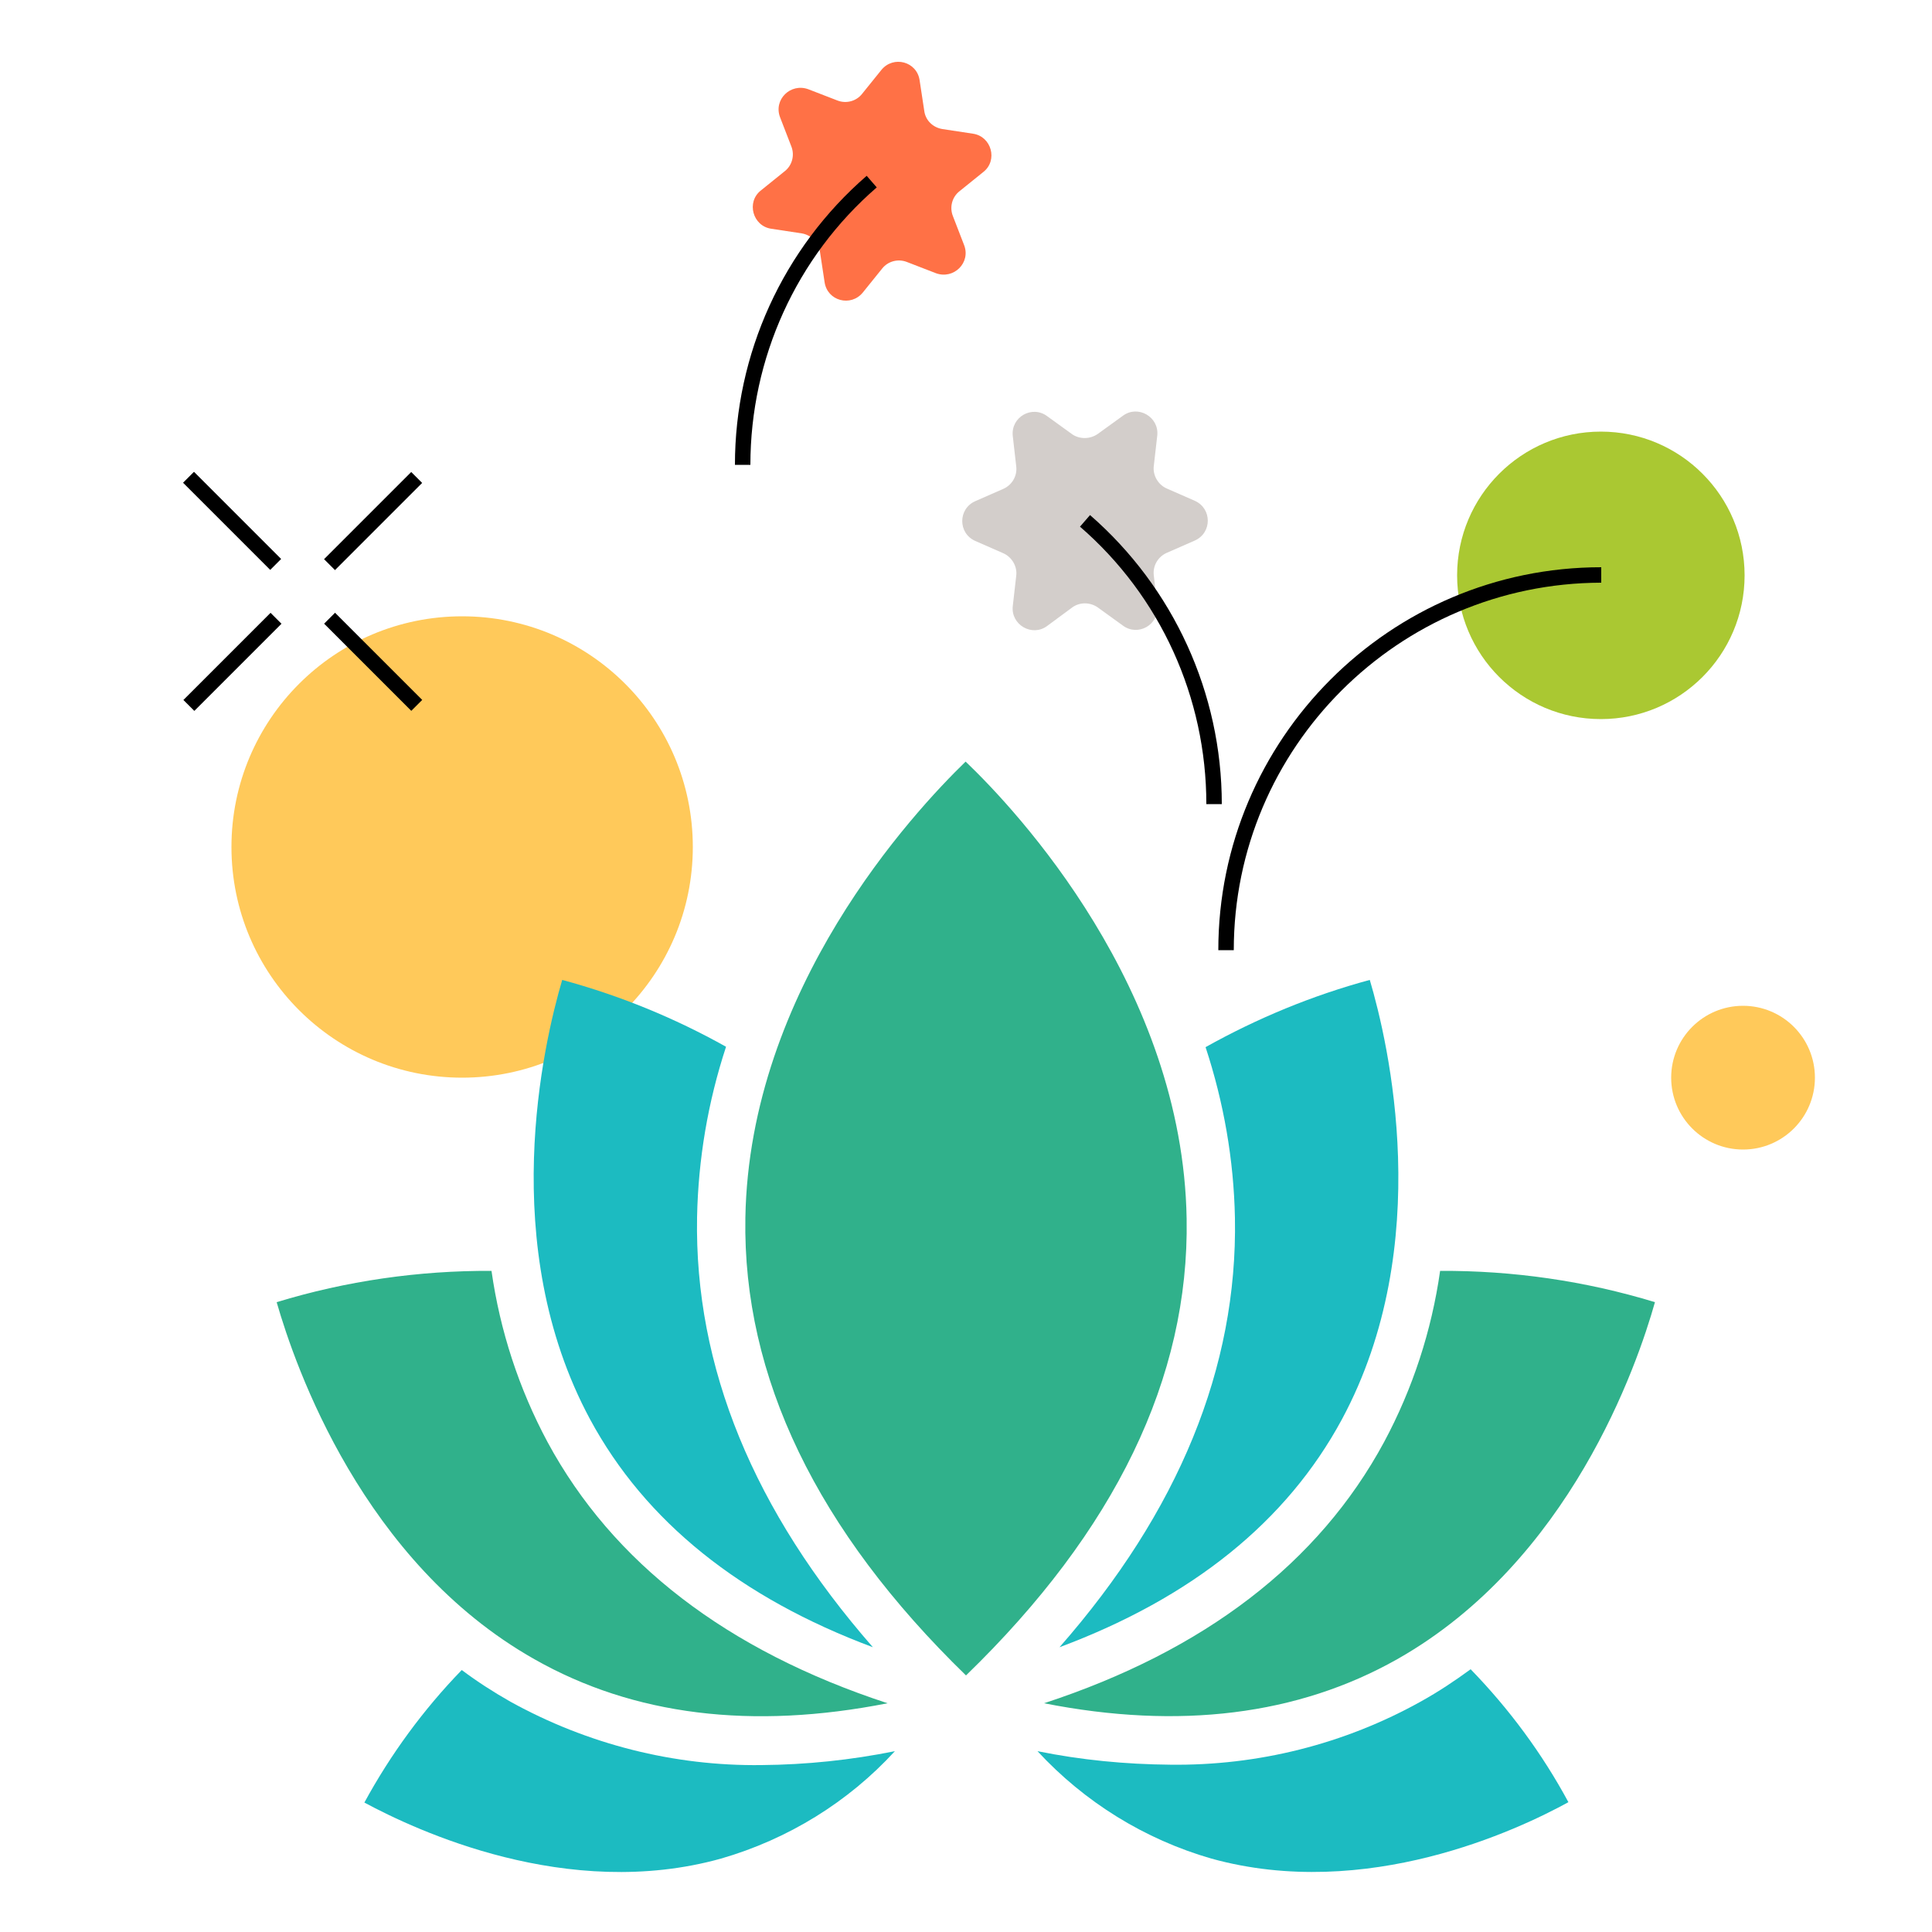 <?xml version="1.0" encoding="UTF-8"?>
<svg width="500px" height="500px" viewBox="0 0 500 500" version="1.1" xmlns="http://www.w3.org/2000/svg" xmlns:xlink="http://www.w3.org/1999/xlink">
    <title> Icono KF-Stride 01 Sense of Meaning</title>
    <g id="Page-1" stroke="none" stroke-width="1" fill="none" fill-rule="evenodd">
        <g id="-Icono-KF-Stride-01-Sense-of-Meaning">
            <rect id="Rectangle" x="0" y="0" width="500" height="500"></rect>
            <path d="M243.9,33.4 L251.8,34.6 C256.6,35.3 258.3,41.5 254.5,44.5 L248.3,49.5 C246.4,51 245.7,53.6 246.6,55.9 L249.5,63.4 C251.3,68 246.8,72.4 242.2,70.7 L234.7,67.8 C232.4,66.9 229.8,67.6 228.3,69.5 L223.3,75.7 C220.2,79.5 214.1,77.9 213.4,73 L212.2,65.1 C211.8,62.7 209.9,60.8 207.5,60.4 L199.6,59.2 C194.8,58.5 193.1,52.3 196.9,49.3 L203.1,44.3 C205,42.8 205.7,40.2 204.8,37.9 L201.9,30.4 C200.1,25.8 204.6,21.4 209.2,23.1 L216.7,26 C219,26.9 221.6,26.2 223.1,24.3 L228.1,18.1 C231.2,14.3 237.3,15.9 238,20.8 L239.2,28.7 C239.5,31.1 241.4,33 243.9,33.4 Z" id="Path" fill="#FF7146" fill-rule="nonzero"></path>
            <path d="M284.1,112.3 L290.6,107.6 C294.5,104.7 300,107.9 299.5,112.7 L298.6,120.6 C298.3,123 299.7,125.4 301.9,126.4 L309.2,129.6 C313.7,131.6 313.7,137.9 309.2,139.9 L301.9,143.1 C299.7,144.1 298.3,146.4 298.6,148.9 L299.5,156.8 C300,161.7 294.5,164.8 290.6,161.9 L284.1,157.2 C282.1,155.8 279.4,155.8 277.5,157.2 L271,162 C267.1,164.9 261.6,161.7 262.1,156.9 L263,149 C263.3,146.6 261.9,144.2 259.7,143.2 L252.4,140 C247.9,138 247.9,131.7 252.4,129.7 L259.7,126.5 C261.9,125.5 263.3,123.2 263,120.7 L262.1,112.8 C261.6,107.9 267.1,104.8 271,107.7 L277.5,112.4 C279.4,113.7 282.1,113.7 284.1,112.3 Z" id="Path" fill="#D3CECB" fill-rule="nonzero"></path>
            <circle id="Oval" fill="#FFC95A" fill-rule="nonzero" cx="119.6" cy="219.2" r="59.7"></circle>
            <circle id="Oval" fill="#AAC832" fill-rule="nonzero" cx="414.3" cy="148.9" r="37.2"></circle>
            <circle id="Oval" fill="#FFC95A" fill-rule="nonzero" cx="451.1" cy="278.9" r="18.6"></circle>
            <g id="Group" transform="translate(47.374, 122.104)" fill="#000000" fill-rule="nonzero">
                <rect id="Rectangle" transform="translate(49.185, 12.745) rotate(-45) translate(-49.185, -12.745) " x="33.235" y="10.745" width="31.9" height="4"></rect>
                <rect id="Rectangle" transform="translate(12.781, 49.185) rotate(-45) translate(-12.781, -49.185) " x="-3.169" y="47.185" width="31.9" height="4"></rect>
                <rect id="Rectangle" transform="translate(49.202, 49.167) rotate(-45) translate(-49.202, -49.167) " x="47.202" y="33.217" width="4" height="31.9"></rect>
                <rect id="Rectangle" transform="translate(12.692, 12.692) rotate(-45) translate(-12.692, -12.692) " x="10.692" y="-3.257" width="4" height="31.9"></rect>
            </g>
            <g id="Group" transform="translate(71.6, 197.1)" fill-rule="nonzero">
                <path d="M66.7,232.3 C92.4,246.9 123.1,250.6 158.1,243.7 C116.6,230.1 87,207.4 70.1,176.1 L70.1,176.1 C62.7,162.3 57.8,147.3 55.6,131.8 C36.8,131.7 18,134.4 0,139.9 C4.8,156.6 22.3,207.2 66.7,232.3 L66.7,232.3 Z M178.3,5.68434189e-14 C164.7,13.2 122.3,58.8 121.3,118.1 C120.6,159.2 139.8,199 178.4,236.5 C217,199.1 236.2,159.4 235.5,118.3 C234.5,58.6 191.6,12.7 178.3,5.68434189e-14 Z M356.7,139.9 C338.7,134.4 319.9,131.7 301.1,131.8 C298.9,147.3 294,162.3 286.6,176.1 C269.7,207.4 240.1,230.1 198.6,243.7 C233.6,250.6 264.3,246.8 290,232.3 C334.7,207 352.1,156.2 356.7,139.9 L356.7,139.9 Z" id="Shape" fill="#30B18B"></path>
                <path d="M334.3,269.3 C327.5,256.7 319,245.2 309,234.9 C304.9,237.9 300.7,240.7 296.2,243.2 C276.3,254.3 253.9,259.9 231.2,259.6 C219.7,259.5 208.2,258.4 196.9,256.1 C209.1,269.3 224.6,278.9 241.9,283.9 C282,295 321.2,276.5 334.3,269.3 L334.3,269.3 Z" id="Path" fill="#1CBBC1"></path>
                <path d="M115,283.9 C132.3,278.9 147.9,269.3 160,256.1 C148.6,258.4 137.1,259.6 125.5,259.7 C102.8,260 80.4,254.3 60.5,243.3 C56.1,240.8 51.9,238.1 47.9,235.1 C38,245.3 29.5,256.9 22.7,269.4 C36.1,276.6 75.2,295 115,283.9 L115,283.9 Z" id="Path" fill="#1CBBC1"></path>
                <path d="M282.9,56.5 C268.1,60.5 253.8,66.4 240.4,73.9 C245.1,88.2 247.7,103 248,118.1 C248.7,156.8 233.4,194.1 202.6,229.2 C236.9,216.4 261.4,196.7 275.7,170.2 C300,125 287.7,72.7 282.9,56.5 L282.9,56.5 Z" id="Path" fill="#1CBBC1"></path>
                <path d="M81.1,170.2 C95.4,196.7 120,216.4 154.3,229.2 C123.5,194 108.1,156.7 108.8,117.9 C109.1,102.9 111.6,88.1 116.3,73.8 C102.9,66.3 88.7,60.5 73.9,56.5 C69,73.1 56.9,125.2 81.1,170.2 L81.1,170.2 Z" id="Path" fill="#1CBBC1"></path>
            </g>
            <path d="M319.3,245.9 L315.3,245.9 C315.3,191.3 359.7,146.8 414.4,146.8 L414.4,150.8 C361.9,150.9 319.3,193.5 319.3,245.9 Z" id="Path" fill="#000000" fill-rule="nonzero"></path>
            <path d="M316.2,208.1 L312.2,208.1 C312.2,180.5 300.3,154.3 279.5,136.3 L282.1,133.3 C303.7,152.1 316.2,179.4 316.2,208.1 Z" id="Path" fill="#000000" fill-rule="nonzero"></path>
            <path d="M194.2,120.3 L190.2,120.3 C190.2,91.6 202.6,64.3 224.3,45.5 L226.9,48.5 C206.1,66.5 194.2,92.7 194.2,120.3 Z" id="Path" fill="#000000" fill-rule="nonzero"></path>
        </g>
    </g>
</svg>